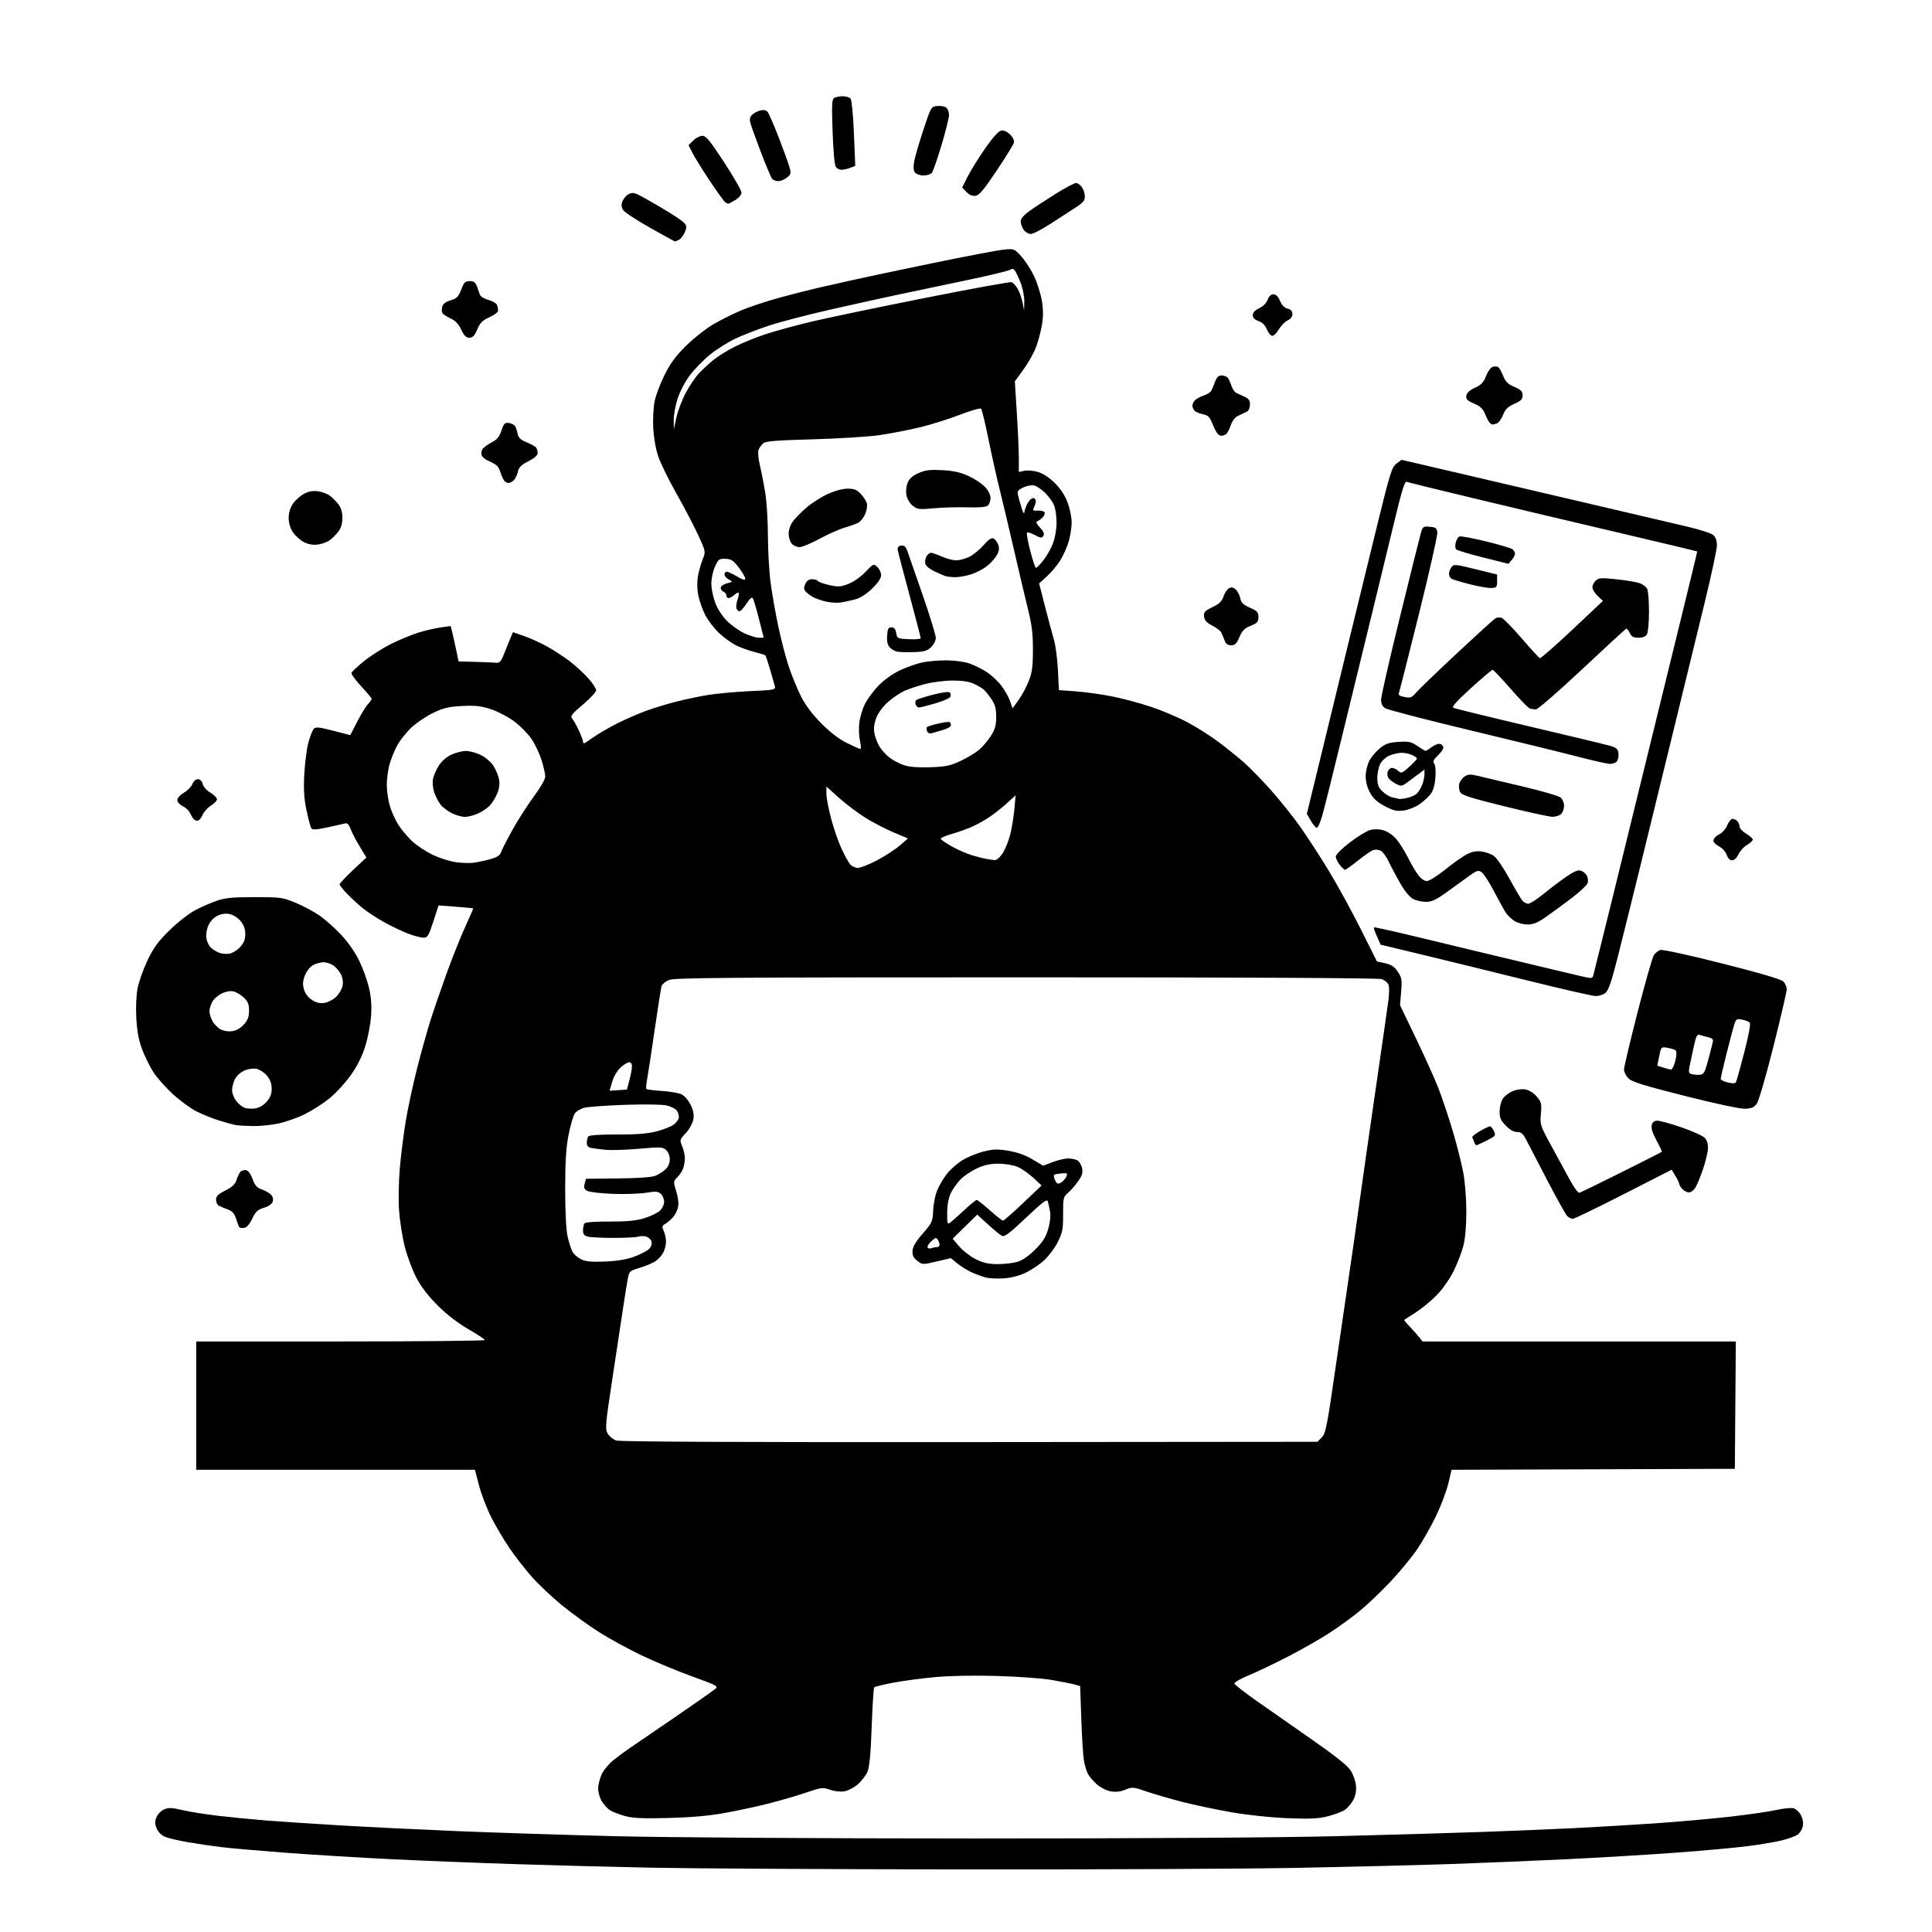 <svg version="1.1" xmlns="http://www.w3.org/2000/svg" xmlns:xlink="http://www.w3.org/1999/xlink" width="1024" height="1024" viewBox="0 0 1024 1024"><path stroke="none" fill="black" fill-rule="evenodd" d="M509.0,990.831C439.425,990.748 365.85,990.339 345.5,989.922C325.15,989.504 292.75,988.658 273.5,988.042C254.25,987.426 224.775,986.256 208.0,985.442C191.225,984.628 165.8,983.078 151.5,981.999C137.2,980.919 121.675,979.56 117.0,978.98C112.325,978.399 104.481,977.239 99.569,976.4C94.657,975.562 89.222,974.284 87.491,973.561C85.587,972.765 83.834,971.012 83.051,969.123C82.027,966.65 82.009,965.393 82.964,963.086C83.628,961.483 85.474,959.632 87.065,958.973C89.402,958.005 91.26,958.085 96.729,959.389C100.453,960.277 109.125,961.656 116.0,962.455C122.875,963.254 134.35,964.368 141.5,964.931C148.65,965.494 165.975,966.637 180.0,967.471C194.025,968.306 221.7,969.667 241.5,970.497C261.3,971.326 299.1,972.546 325.5,973.206C353.483,973.907 433.134,974.416 516.5,974.428C603.966,974.441 678.529,973.967 708.5,973.208C735.45,972.525 770.1,971.52 785.5,970.975C800.9,970.43 822.725,969.526 834.0,968.966C845.275,968.407 864.4,967.278 876.5,966.459C888.6,965.639 906.6,964.053 916.5,962.935C926.4,961.817 937.564,960.207 941.309,959.357C945.054,958.508 949.208,958.086 950.541,958.421C951.873,958.755 953.675,960.405 954.545,962.087C955.556,964.041 955.892,966.215 955.477,968.107C955.119,969.735 953.847,971.71 952.649,972.494C951.452,973.278 947.779,974.596 944.486,975.422C941.194,976.248 933.1,977.624 926.5,978.479C919.9,979.334 902.575,980.906 888.0,981.973C873.425,983.039 847.55,984.591 830.5,985.421C813.45,986.251 785.55,987.409 768.5,987.994C751.45,988.578 714.55,989.489 686.5,990.018C658.45,990.547 578.575,990.913 509.0,990.831zM354.0,963.583C340.244,963.918 335.326,963.678 331.013,962.464C327.996,961.615 324.487,960.238 323.216,959.406C321.944,958.573 320.028,956.453 318.956,954.696C317.884,952.938 317.016,949.925 317.026,948.0C317.036,946.075 317.862,942.7 318.862,940.5C319.862,938.3 322.665,934.899 325.09,932.942C327.516,930.985 331.525,928.028 334.0,926.37C336.475,924.712 347.224,917.369 357.886,910.051C368.548,902.734 378.094,896.044 379.099,895.183C380.799,893.727 379.943,893.264 366.713,888.486C358.896,885.663 346.875,880.655 340.0,877.359C333.125,874.062 323.124,868.604 317.775,865.231C312.426,861.857 303.61,855.499 298.185,851.101C292.76,846.704 285.312,839.669 281.635,835.469C277.957,831.269 272.628,824.394 269.792,820.192C266.956,815.989 262.735,808.825 260.411,804.27C258.087,799.715 255.175,792.166 253.941,787.494L251.697,779.0L177.849,779.0L104.0,779.0L104.0,745.0L104.0,711.0L180.5,711.0C222.575,711.0 256.981,710.663 256.957,710.25C256.933,709.837 253.013,707.25 248.245,704.5C242.753,701.332 236.814,696.75 232.038,691.997C227.01,686.992 223.231,682.077 220.69,677.236C218.594,673.244 215.825,665.82 214.536,660.739C213.248,655.657 211.886,647.0 211.51,641.5C211.134,636.0 211.317,625.875 211.918,619.0C212.518,612.125 213.945,600.875 215.089,594.0C216.232,587.125 218.951,574.525 221.13,566.0C223.309,557.475 226.443,546.225 228.094,541.0C229.745,535.775 233.615,524.525 236.694,516.0C239.772,507.475 244.253,496.265 246.652,491.09C249.051,485.914 250.898,481.584 250.757,481.467C250.615,481.349 246.439,480.946 241.475,480.569L232.45,479.885L229.663,488.443C227.19,496.035 226.605,497.0 224.475,497.0C223.155,497 219.594,496.072 216.562,494.937C213.53,493.803 207.814,491.096 203.86,488.923C199.906,486.75 194.663,483.326 192.208,481.314C189.753,479.302 186.002,475.843 183.872,473.627C181.742,471.41 180.0,469.198 180,468.711C180,468.223 183.191,464.826 187.091,461.162L194.182,454.5L190.58,448.541C188.599,445.263 186.442,441.099 185.787,439.287C184.996,437.099 184.076,436.134 183.048,436.411C182.197,436.641 177.954,437.586 173.619,438.512C167.382,439.844 165.577,439.933 164.964,438.942C164.538,438.253 163.407,433.96 162.451,429.401C161.13,423.11 160.849,418.512 161.283,410.307C161.597,404.363 162.583,396.8 163.473,393.5C164.364,390.2 165.66,386.928 166.354,386.229C167.373,385.201 169.341,385.406 176.636,387.3L185.658,389.644L189.331,382.508C191.352,378.583 193.904,374.407 195.002,373.228C196.101,372.049 197.0,370.787 197.0,370.425C197,370.063 194.504,367.071 191.453,363.776C188.402,360.48 186.073,357.27 186.278,356.642C186.484,356.014 189.504,353.192 192.991,350.371C196.478,347.55 202.968,343.435 207.415,341.227C211.862,339.02 218.425,336.319 222.0,335.226C225.575,334.133 230.835,332.922 233.688,332.534L238.877,331.829L239.816,335.665C240.332,337.774 241.27,341.991 241.901,345.035L243.047,350.571L251.774,350.796C256.573,350.921 261.557,351.13 262.85,351.261C264.794,351.459 265.515,350.705 267.031,346.881C268.039,344.341 269.54,340.643 270.367,338.663L271.871,335.063L277.62,337.041C280.782,338.129 286.292,340.626 289.864,342.589C293.437,344.553 298.932,348.139 302.076,350.558C305.22,352.978 309.639,357.055 311.896,359.619C314.153,362.184 315.991,365.006 315.981,365.891C315.97,366.776 312.818,370.163 308.977,373.417C302.889,378.574 302.164,379.537 303.331,380.917C304.068,381.788 305.645,384.633 306.835,387.239C308.026,389.846 309,392.433 309.0,392.989C309.0,393.545 309.224,394.0 309.498,394.0C309.771,394.0 312.134,392.476 314.748,390.614C317.361,388.751 323.1,385.433 327.5,383.24C331.9,381.047 338.763,378.08 342.752,376.647C346.741,375.214 353.716,373.087 358.252,371.92C362.788,370.753 370.325,369.163 375.0,368.388C379.675,367.612 389.726,366.686 397.336,366.329C410.725,365.702 411.155,365.613 410.649,363.591C410.362,362.441 409.209,358.398 408.087,354.607C406.965,350.816 405.88,347.546 405.675,347.342C405.47,347.137 402.746,346.303 399.621,345.489C396.496,344.676 392.089,343.066 389.827,341.912C387.566,340.758 383.61,337.845 381.037,335.438C378.464,333.031 375.159,328.685 373.694,325.781C372.229,322.876 370.585,318.137 370.041,315.25C369.42,311.953 369.393,308.2 369.969,305.161C370.474,302.5 371.604,298.531 372.48,296.341C374.068,292.374 374.059,292.327 370.021,283.546C367.792,278.699 362.629,268.83 358.548,261.616C354.467,254.402 350.131,245.575 348.912,242.0C347.598,238.148 346.508,232.017 346.235,226.951C345.98,222.222 346.307,215.836 346.967,212.657C347.623,209.497 349.995,203.219 352.238,198.706C355.261,192.625 358.175,188.66 363.493,183.393C367.441,179.484 373.839,174.403 377.711,172.102C381.584,169.802 388.382,166.388 392.818,164.518C397.254,162.647 406.647,159.55 413.692,157.635C420.736,155.721 429.65,153.451 433.5,152.592C437.35,151.732 445.45,149.904 451.5,148.53C457.55,147.156 476.9,143.062 494.5,139.431C512.1,135.801 528.987,132.59 532.026,132.297C537.507,131.767 537.585,131.798 541.388,136.008C543.498,138.343 546.549,143.086 548.17,146.549C549.79,150.011 551.606,155.804 552.206,159.422C552.978,164.082 552.989,167.822 552.245,172.25C551.666,175.688 550.253,180.994 549.103,184.041C547.953,187.089 544.959,192.404 542.45,195.853L537.888,202.122L538.944,219.023C539.525,228.318 540.0,239.126 540.0,243.041L540.0,250.159L542.924,249.517C544.533,249.163 547.795,249.453 550.174,250.159C552.875,250.962 556.231,253.168 559.107,256.031C562.084,258.996 564.472,262.645 565.857,266.347C567.036,269.497 568.0,274.226 568.0,276.856C568.0,279.486 567.285,284.081 566.412,287.068C565.538,290.056 563.482,294.614 561.841,297.197C560.201,299.781 557.034,303.544 554.803,305.559L550.746,309.224L553.862,321.362C555.576,328.038 557.703,335.975 558.589,339.0C559.475,342.025 560.435,349.284 560.723,355.131L561.247,365.761L570.374,366.445C575.393,366.82 584.0,368.024 589.5,369.12C595.0,370.216 604.207,372.682 609.959,374.599C615.712,376.516 624.345,380.155 629.144,382.685C633.942,385.215 641.378,389.913 645.668,393.125C649.957,396.338 656.082,401.268 659.278,404.081C662.473,406.894 668.943,413.525 673.654,418.817C678.366,424.108 685.317,432.806 689.102,438.144C692.887,443.482 699.756,454.071 704.367,461.675C708.977,469.279 716.585,483.167 721.274,492.537L729.798,509.574L734.126,510.537C737.393,511.264 739.038,512.359 740.83,515.0C742.96,518.139 743.145,519.237 742.624,525.642L742.044,532.784L750.395,550.142C754.988,559.689 760.336,571.552 762.278,576.503C764.221,581.455 767.631,591.58 769.855,599.003C772.08,606.427 774.647,616.55 775.56,621.5C776.534,626.783 777.205,635.456 777.186,642.5C777.165,650.192 776.581,656.654 775.561,660.5C774.686,663.8 772.413,669.691 770.509,673.591C768.565,677.573 764.737,683.086 761.774,686.167C758.873,689.184 753.8,693.402 750.5,695.54C747.2,697.678 744.372,699.496 744.217,699.58C744.061,699.664 745.411,701.276 747.217,703.162C749.022,705.048 751.283,707.583 752.24,708.796L753.98,711.0L837.004,711.0L920.027,711.0L919.763,744.75L919.5,778.5L844.431,778.756L769.363,779.013L767.652,786.256C766.712,790.24 763.779,798.0 761.135,803.5C758.491,809.0 753.953,816.991 751.05,821.257C748.148,825.523 741.7,833.317 736.723,838.576C731.746,843.836 724.484,850.744 720.587,853.929C716.689,857.114 709.548,862.295 704.718,865.443C699.888,868.592 689.988,874.237 682.718,877.989C675.448,881.742 665.992,886.254 661.704,888.018C657.389,889.793 654.074,891.733 654.28,892.362C654.485,892.988 659.793,897.126 666.076,901.558C672.359,905.991 685.552,915.21 695.393,922.045C707.209,930.253 714.127,935.745 715.763,938.219C717.126,940.278 718.437,943.884 718.675,946.232C718.968,949.115 718.524,951.613 717.305,953.929C716.312,955.815 714.375,958.167 713.0,959.157C711.625,960.146 707.575,961.701 704.0,962.612C698.745,963.951 694.626,964.155 682.5,963.68C673.652,963.333 661.504,962.055 652.881,960.562C644.841,959.171 632.972,956.669 626.506,955.002C620.041,953.335 611.497,950.848 607.521,949.475C600.643,947.101 600.109,947.057 596.519,948.556C593.97,949.622 591.464,949.916 588.792,949.465C586.538,949.084 583.346,947.487 581.368,945.75C579.459,944.074 577.299,941.532 576.567,940.102C575.835,938.671 574.896,935.475 574.48,933.0C574.064,930.525 573.448,920.656 573.112,911.07L572.5,893.639L569.5,892.811C567.85,892.355 562.45,891.282 557.5,890.426C552.55,889.57 539.474,888.611 528.443,888.296C515.991,887.941 503.479,888.178 495.443,888.922C488.324,889.582 478.335,890.922 473.243,891.9C468.152,892.879 463.706,893.96 463.364,894.303C463.021,894.646 462.413,904.055 462.013,915.213C461.497,929.574 460.849,936.527 459.791,939.016C458.97,940.949 456.709,943.927 454.766,945.632C452.823,947.338 449.649,949.031 447.711,949.394C445.558,949.798 442.567,949.496 440.016,948.618C436.062,947.255 435.388,947.335 427.172,950.141C422.402,951.77 413.325,954.406 407.0,956C400.675,957.593 390.1,959.856 383.5,961.027C375.473,962.452 365.706,963.298 354.0,963.583zM513.984,764.337L698.281,764.174L700.581,761.837C702.653,759.732 703.39,755.971 707.998,724.0C710.812,704.475 714.002,682.65 715.088,675.5C716.173,668.35 718.393,652.825 720.022,641.0C721.65,629.175 725.669,601.05 728.953,578.5C732.237,555.95 735.337,534.35 735.842,530.5C736.41,526.166 736.401,522.815 735.819,521.702C735.302,520.713 733.751,519.476 732.374,518.952C730.821,518.362 659.228,518.0 543.903,518.0C386.217,518.0 357.423,518.214 354.564,519.409C352.71,520.184 350.942,521.646 350.635,522.659C350.328,523.671 348.673,534.175 346.957,546.0C345.241,557.825 343.462,569.518 343.004,571.984C342.546,574.45 342.348,576.754 342.564,577.104C342.781,577.454 346.455,577.961 350.729,578.23C355.003,578.499 359.731,579.302 361.235,580.014C362.785,580.747 364.869,583.163 366.043,585.588C367.573,588.75 367.937,590.817 367.435,593.493C367.054,595.525 365.306,598.654 363.454,600.618C360.242,604.023 360.191,604.212 361.576,607.527C362.359,609.402 363.0,612.271 363.0,613.903C363.0,615.535 362.568,618.006 362.04,619.395C361.512,620.784 360.115,622.885 358.936,624.064C356.846,626.154 356.833,626.338 358.417,631.375C359.397,634.49 359.786,637.818 359.399,639.756C359.045,641.525 357.773,644.032 356.573,645.327C355.372,646.623 353.535,648.161 352.491,648.745C350.843,649.667 350.751,650.158 351.796,652.451C352.458,653.905 353.0,656.445 353.0,658.097C353.0,659.748 352.348,662.36 351.551,663.901C350.754,665.442 348.854,667.521 347.329,668.52C345.804,669.519 342.078,671.073 339.049,671.972C333.831,673.521 333.502,673.814 332.777,677.553C332.356,679.724 331.166,687.125 330.133,694.0C329.101,700.875 326.525,717.892 324.41,731.816C320.891,754.978 320.691,757.36 322.066,759.816C322.892,761.292 324.944,762.95 326.627,763.5C328.63,764.154 393.378,764.444 513.984,764.337zM531.639,677.581C528.263,677.764 524.15,677.55 522.5,677.106C520.85,676.662 517.7,675.536 515.5,674.604C513.3,673.672 509.796,671.546 507.713,669.878L503.927,666.847L496.451,668.609C489.062,670.351 488.943,670.347 486.237,668.296C484.175,666.732 483.538,665.438 483.654,663.048C483.764,660.783 485.312,658.147 489.064,653.833C494.092,648.052 494.332,647.514 494.61,641.402C494.776,637.753 495.77,633.047 496.929,630.427C498.045,627.905 500.319,624.123 501.982,622.023C503.645,619.923 507.157,616.824 509.786,615.137C512.415,613.45 517.459,611.329 520.994,610.423C526.417,609.034 528.52,608.957 534.461,609.931C539.143,610.699 543.407,612.218 547.195,614.467L552.891,617.849L557.956,615.925C560.742,614.866 564.396,614.0 566.076,614.0C567.757,614.0 569.965,614.446 570.984,614.992C572.004,615.537 573.141,617.365 573.512,619.054C574.04,621.457 573.605,622.962 571.51,625.986C570.038,628.11 567.619,630.895 566.134,632.174C563.569,634.385 563.437,634.946 563.468,643.5C563.496,651.348 563.145,653.222 560.73,658.142C559.206,661.244 555.91,665.672 553.405,667.981C550.9,670.29 546.359,673.32 543.314,674.714C539.846,676.302 535.486,677.372 531.639,677.581zM528.83,670.0C532.371,670.0 537.095,669.452 539.329,668.783C541.887,668.017 545.341,665.615 548.664,662.292C552.711,658.245 554.318,655.716 555.565,651.424C556.576,647.947 556.945,644.445 556.542,642.166C556.185,640.15 555.66,637.705 555.374,636.734C554.963,635.335 552.551,637.147 543.782,645.441C534.76,653.974 532.384,655.741 530.956,654.976C529.992,654.46 526.673,651.726 523.581,648.9L517.96,643.762L511.44,650.155L504.921,656.548L508.463,660.686C510.411,662.961 514.342,665.988 517.199,667.412C521.169,669.39 523.909,670.0 528.83,670.0zM321.0,668.627C327.476,668.329 332.367,667.486 336.365,665.98C339.59,664.765 343.045,662.955 344.041,661.959C345.147,660.853 345.639,659.337 345.306,658.063C345.006,656.916 343.691,655.71 342.383,655.381C341.075,655.053 339.232,655.081 338.288,655.443C337.343,655.806 331.573,656.108 325.466,656.115C319.358,656.123 313.155,655.826 311.681,655.456C309.613,654.937 309.004,654.179 309.015,652.142C309.024,650.689 309.361,649.026 309.765,648.446C310.217,647.798 315.314,647.412 323.0,647.443C332.386,647.481 336.994,647.037 341.5,645.661C344.8,644.653 348.512,642.888 349.75,641.74C351,640.579 352.0,638.465 352.0,636.981C352.0,635.512 351.212,633.609 350.25,632.752C348.793,631.456 347.494,631.36 342.5,632.181C339.2,632.724 331.325,632.99 325.0,632.773C318.675,632.556 312.525,631.847 311.334,631.199C309.615,630.263 309.312,629.478 309.868,627.4L310.569,624.781L327.534,624.594C338.612,624.472 345.541,623.966 347.5,623.137C349.15,622.438 351.512,620.918 352.75,619.759C354.167,618.432 355.0,616.478 355.0,614.481C355.0,612.602 354.202,610.587 353.04,609.536C351.241,607.908 350.069,607.853 338.759,608.86C331.982,609.464 323.977,609.713 320.969,609.415C317.961,609.116 314.488,608.667 313.25,608.417C311.718,608.107 311.005,607.25 311.015,605.731C311.024,604.504 311.361,603 311.765,602.389C312.25,601.656 317.437,601.289 327.0,601.312C337.504,601.337 343.291,600.879 348.0,599.651C351.575,598.718 355.625,597.133 357.0,596.127C358.375,595.122 359.629,593.441 359.788,592.392C359.946,591.344 359.484,589.677 358.761,588.688C358.038,587.699 355.658,586.459 353.473,585.931C351.184,585.379 341.87,585.229 331.5,585.577C321.6,585.909 311.811,586.608 309.747,587.13C307.683,587.652 305.351,589.073 304.564,590.289C303.777,591.505 302.332,596.55 301.354,601.5C300.02,608.25 299.573,615.374 299.567,630.0C299.562,642.405 300.037,651.683 300.871,655.5C301.593,658.8 302.851,662.549 303.667,663.83C304.483,665.112 306.579,666.813 308.325,667.612C310.65,668.675 314.045,668.947 321.0,668.627zM493.683,661.568C494.497,661.256 495.802,661.0 496.582,661.0C497.362,661.0 497.993,660.438 497.985,659.75C497.976,659.062 497.55,657.837 497.037,657.026C496.251,655.782 495.712,655.922 493.583,657.922C492.196,659.225 491.318,660.706 491.632,661.214C491.946,661.721 492.869,661.881 493.683,661.568zM129.344,650.807C128.159,650.976 126.98,650.751 126.726,650.307C126.471,649.863 125.734,647.859 125.088,645.853C124.222,643.166 123.07,641.895 120.707,641.021C118.943,640.368 116.825,639.485 116.0,639.058C115.175,638.631 114.5,637.206 114.5,635.891C114.5,634.031 115.595,632.945 119.434,631.0C123,629.193 124.632,627.668 125.318,625.5C125.841,623.85 126.731,621.916 127.297,621.202C127.862,620.488 129.207,620.038 130.285,620.202C131.569,620.397 132.805,622.02 133.872,624.912C135.139,628.346 136.213,629.566 138.718,630.412C140.488,631.01 142.671,632.237 143.571,633.138C144.613,634.183 144.965,635.534 144.542,636.866C144.123,638.188 142.409,639.396 139.876,640.155C136.574,641.144 135.49,642.156 133.687,645.927C132.235,648.964 130.776,650.603 129.344,650.807zM503.75,647.907C504.712,647.171 508.054,644.191 511.176,641.284C514.297,638.378 517.222,636.002 517.676,636.004C518.129,636.007 521.272,638.482 524.66,641.504C528.049,644.527 531.199,646.98 531.66,646.955C532.122,646.931 536.903,642.727 542.284,637.614L552.067,628.317L547.601,624.2C545.145,621.936 541.417,619.348 539.317,618.45C537.215,617.55 532.743,616.801 529.363,616.783C524.9,616.759 521.762,617.424 517.863,619.218C514.913,620.576 510.983,623.22 509.128,625.093C507.273,626.967 504.921,630.3 503.9,632.5C502.716,635.051 502.036,638.809 502.022,642.872C502.002,648.786 502.126,649.149 503.75,647.907zM833.597,646.0C832.797,646.0 831.473,645.33 830.655,644.512C829.837,643.694 825.123,635.256 820.181,625.762C815.239,616.268 810.206,606.587 808.997,604.25C807.233,600.841 806.263,600.0 804.095,600.0C802.331,600.0 800.241,598.812 798.077,596.58C795.369,593.786 794.773,592.397 794.819,588.998C794.851,586.709 795.615,583.711 796.516,582.335C797.418,580.959 799.768,579.159 801.739,578.336C803.916,577.426 806.61,577.079 808.601,577.453C810.547,577.818 812.969,579.363 814.559,581.252C816.985,584.136 817.188,584.993 816.704,590.328C816.186,596.037 816.35,596.55 821.977,606.86C825.17,612.712 829.612,620.875 831.848,625.0C834.083,629.125 836.432,632.371 837.068,632.213C837.704,632.055 847.736,627.169 859.362,621.356C870.988,615.544 880.635,610.663 880.801,610.51C880.966,610.357 879.697,607.636 877.98,604.464C875.885,600.59 875.053,597.924 875.449,596.348C875.87,594.668 876.749,594.0 878.535,594.0C879.908,594.0 885.72,595.62 891.451,597.599C897.181,599.578 902.668,602.081 903.645,603.16C904.761,604.394 905.359,606.49 905.255,608.811C905.165,610.84 903.945,615.842 902.545,619.926C901.145,624.01 899.314,628.398 898.477,629.676C897.639,630.954 896.134,632.0 895.132,632.0C894.13,632.0 892.565,631.177 891.655,630.171C890.745,629.165 889.998,627.928 889.996,627.421C889.994,626.915 889.097,625.03 888.001,623.234L886.01,619.968L860.531,632.984C846.517,640.143 834.397,646.0 833.597,646.0zM562.119,626.936C563.128,626.396 564.43,625.064 565.012,623.977C565.594,622.89 565.717,621.95 565.285,621.889C564.853,621.828 563.375,621.874 562.0,621.99C560.625,622.106 559.179,622.397 558.788,622.636C558.396,622.876 558.572,624.162 559.18,625.495C560.069,627.447 560.641,627.727 562.119,626.936zM782.502,607.0C782.191,607.0 781.657,606.212 781.314,605.25C780.972,604.288 780.525,603.188 780.322,602.806C780.118,602.425 781.915,600.962 784.314,599.556C786.713,598.15 789.126,597.0 789.677,597.0C790.228,597.0 791.191,598.123 791.816,599.495C792.892,601.857 792.689,602.124 788.01,604.495C785.291,605.873 782.812,607.0 782.502,607.0zM134.0,596.846C130.425,596.781 126.375,596.541 125.0,596.313C123.625,596.086 119.619,594.994 116.098,593.887C112.577,592.781 107.177,590.601 104.098,589.043C101.019,587.486 95.387,583.355 91.583,579.864C87.779,576.373 83.137,571.126 81.268,568.205C79.399,565.283 76.73,559.88 75.337,556.197C73.534,551.427 72.648,546.712 72.26,539.811C71.933,533.983 72.199,527.606 72.928,523.811C73.595,520.34 75.965,513.675 78.196,509.0C81.446,502.189 83.775,499.01 89.917,493.0C94.155,488.854 100.247,484.101 103.541,482.372C106.819,480.652 111.975,478.402 115.0,477.372C119.38,475.881 123.451,475.5 135.0,475.502C148.723,475.504 149.875,475.659 156.5,478.404C160.35,480 165.989,482.987 169.031,485.041C172.073,487.096 177.342,491.749 180.74,495.381C184.537,499.44 188.268,504.793 190.422,509.27C192.349,513.277 194.665,519.693 195.569,523.528C196.719,528.408 197.049,532.9 196.671,538.5C196.373,542.9 194.968,550.173 193.549,554.662C191.785,560.242 189.313,565.133 185.734,570.124C182.855,574.139 177.8,579.604 174.5,582.268C171.2,584.933 165.35,588.668 161.5,590.569C157.65,592.471 151.35,594.687 147.5,595.496C143.65,596.304 137.575,596.912 134.0,596.846zM135.0,587.518C137.258,587.229 139.476,585.987 141.25,584.019C143.26,581.789 144.0,579.917 144.0,577.061C144.0,574.341 143.232,572.241 141.473,570.15C140.083,568.498 137.655,566.863 136.077,566.517C134.396,566.148 131.742,566.499 129.67,567.365C127.652,568.208 125.46,570.143 124.566,571.872C123.705,573.538 123.0,576.212 123.0,577.815C123.0,579.419 123.962,581.953 125.138,583.448C126.314,584.943 128.227,586.572 129.388,587.066C130.55,587.561 133.075,587.765 135.0,587.518zM924.899,587.657C922.288,587.75 909.326,584.991 893.0,580.866C871.197,575.358 865.008,573.431 863.125,571.562C861.819,570.265 860.754,568.146 860.758,566.852C860.763,565.559 864.001,551.9 867.956,536.5C871.91,521.1 875.776,507.522 876.546,506.326C877.316,505.13 878.853,503.864 879.96,503.513C881.127,503.142 894.88,506.136 912.686,510.637C932.785,515.717 944.022,519.022 945.2,520.2C946.19,521.19 947.0,523.042 947.0,524.316C947.0,525.591 943.842,539.203 939.983,554.566C936.084,570.087 932.151,583.611 931.132,585.0C929.702,586.95 928.331,587.534 924.899,587.657zM327.676,577.803L332.289,577.5L333.6,572.5C334.322,569.75 334.932,566.487 334.956,565.25C334.982,563.907 334.401,563.0 333.516,563.0C332.699,563.0 330.658,564.237 328.98,565.75C327.197,567.357 325.334,570.496 324.496,573.303L323.063,578.107L327.676,577.803zM920.098,573.566C920.426,572.98 922.413,565.846 924.512,557.714C926.909,548.427 927.977,542.577 927.383,541.983C926.863,541.463 925.039,540.758 923.33,540.416C920.478,539.846 920.135,540.07 919.154,543.147C918.566,544.991 916.715,551.986 915.042,558.692C913.369,565.397 912.0,571.315 912.0,571.842C912.0,572.37 913.688,573.213 915.75,573.717C918.275,574.333 919.695,574.284 920.098,573.566zM900.91,569.655C903.058,569.517 903.57,568.573 905.614,561.0C906.875,556.325 907.928,551.994 907.953,551.375C907.979,550.756 906.763,550 905.25,549.695C903.737,549.39 901.764,548.855 900.864,548.507C899.517,547.986 898.945,549.164 897.621,555.187C896.736,559.209 895.737,563.92 895.4,565.656C894.908,568.192 895.152,568.91 896.644,569.311C897.665,569.585 899.585,569.74 900.91,569.655zM885.631,566.898C886.253,566.954 887.289,564.908 887.933,562.352C888.615,559.644 888.733,557.333 888.215,556.815C887.727,556.327 885.776,555.676 883.881,555.368C880.435,554.809 880.434,554.81 879.409,559.815L878.383,564.821L881.442,565.808C883.124,566.351 885.009,566.842 885.631,566.898zM123.0,546.544C125.233,546.241 127.496,544.965 129.25,543.019C131.35,540.689 132.0,538.953 132.0,535.671C132.0,532.284 131.418,530.82 129.25,528.758C127.737,527.32 125.301,525.846 123.835,525.484C122.154,525.069 119.829,525.462 117.541,526.548C115.545,527.495 113.257,529.537 112.456,531.085C111.655,532.634 111.0,534.845 111.0,536.0C111.0,537.155 111.681,539.416 112.513,541.024C113.344,542.633 115.257,544.64 116.763,545.484C118.416,546.411 120.886,546.831 123.0,546.544zM171.906,531.573C173.779,531.299 176.586,529.854 178.144,528.362C179.701,526.87 181.246,524.208 181.576,522.446C181.953,520.438 181.603,518.133 180.64,516.27C179.794,514.635 177.97,512.555 176.586,511.648C175.203,510.742 172.907,510.0 171.486,510.0C170.064,510.0 167.629,510.658 166.074,511.462C164.4,512.328 162.607,514.525 161.675,516.854C160.479,519.843 160.335,521.631 161.075,524.31C161.687,526.525 163.247,528.621 165.274,529.952C167.563,531.455 169.49,531.925 171.906,531.573zM845.639,527.921C843.913,527.877 827.425,524.1 809.0,519.527C790.575,514.955 765.656,508.846 753.625,505.952L731.75,500.69L729.792,496.262C728.714,493.826 727.983,491.685 728.166,491.503C728.35,491.321 737.5,493.329 748.5,495.966C759.5,498.602 776.375,502.666 786.0,504.995C795.625,507.325 810.025,510.772 818.0,512.655C825.975,514.538 835.071,516.692 838.213,517.442C843.386,518.676 843.973,518.649 844.417,517.153C844.686,516.244 849.396,497.275 854.884,475.0C860.372,452.725 868.318,420.325 872.541,403.0C876.765,385.675 884.599,353.725 889.95,332.0C895.302,310.275 899.618,292.403 899.542,292.286C899.466,292.168 880.076,287.532 856.452,281.983C832.828,276.435 798.509,268.294 780.187,263.892C761.865,259.49 746.27,255.657 745.533,255.374C744.525,254.987 742.894,260.276 738.964,276.68C736.089,288.681 730.92,309.975 727.478,324.0C724.037,338.025 717.068,366.6 711.993,387.5C706.917,408.4 701.89,428.566 700.821,432.313C699.752,436.06 698.398,438.966 697.811,438.77C697.224,438.575 695.822,436.825 694.695,434.882L692.647,431.35L699.706,402.425C703.589,386.516 710.476,358.2 715.011,339.5C719.545,320.8 726.461,292.492 730.378,276.593C736.818,250.453 737.756,247.495 740.175,245.703L742.85,243.721L773.175,250.776C789.854,254.656 821.05,261.952 842.5,266.99C863.95,272.028 887.061,277.44 893.858,279.018C900.655,280.595 907.068,282.657 908.108,283.598C909.324,284.698 910.0,286.652 910.0,289.064C910.0,291.129 907.049,304.897 903.443,319.659C899.837,334.422 892.835,363.15 887.882,383.5C882.93,403.85 875.065,436.025 870.404,455.0C865.743,473.975 859.937,497.375 857.501,507.0C854.153,520.232 852.549,524.927 850.926,526.25C849.745,527.212 847.366,527.964 845.639,527.921zM121.5,505.477C123.15,505.217 125.737,503.647 127.25,501.987C129.266,499.774 130.0,497.925 130.0,495.061C130.0,492.327 129.231,490.239 127.44,488.111C125.942,486.331 123.503,484.81 121.561,484.446C119.369,484.034 117.157,484.385 115.043,485.478C113.13,486.467 111.238,488.579 110.34,490.728C109.444,492.874 109.08,495.614 109.439,497.524C109.769,499.285 110.827,501.439 111.79,502.31C112.753,503.182 114.657,504.357 116.021,504.922C117.384,505.487 119.85,505.737 121.5,505.477zM809.584,489.993C807.299,489.99 804.265,489.172 802.695,488.137C801.152,487.12 799.162,485.248 798.272,483.978C797.382,482.708 794.545,477.602 791.967,472.633C789.388,467.663 786.382,463.001 785.285,462.273C783.526,461.105 782.757,461.335 778.754,464.225C776.259,466.026 770.948,469.863 766.952,472.75C761.153,476.94 758.9,478.0 755.794,478.0C753.652,478.0 750.592,477.323 748.992,476.496C747.231,475.585 744.552,472.331 742.2,468.246C740.064,464.536 737.302,459.355 736.061,456.733C734.82,454.111 732.932,451.499 731.865,450.928C730.798,450.357 729.028,450.174 727.933,450.521C726.838,450.869 723.181,453.369 719.807,456.077C716.433,458.785 713.329,461.0 712.909,461.0C712.489,461.0 711.212,459.814 710.073,458.365C708.933,456.916 708.0,454.939 708.0,453.971C708.0,452.962 711.138,449.809 715.356,446.577C719.402,443.478 724.215,440.512 726.051,439.985C728.212,439.366 730.7,439.381 733.104,440.028C735.249,440.606 738.126,442.518 739.916,444.557C741.62,446.498 744.411,450.88 746.118,454.293C747.824,457.707 750.319,461.962 751.661,463.75C753.141,465.721 754.967,466.99 756.301,466.973C757.51,466.959 761.875,464.219 766.0,460.885C770.125,457.552 775.265,453.915 777.423,452.804C780.235,451.355 782.476,450.935 785.336,451.318C787.531,451.613 790.491,452.709 791.913,453.754C793.336,454.799 796.986,460.176 800.025,465.703C803.063,471.23 806.156,476.483 806.897,477.376C807.638,478.269 809.033,479.0 809.995,479.0C810.958,479.0 814.635,476.637 818.167,473.75C821.698,470.863 827.111,466.768 830.196,464.651C834.227,461.885 836.394,460.99 837.903,461.469C839.057,461.836 840.477,463.022 841.056,464.105C841.636,465.189 841.829,466.962 841.485,468.046C841.141,469.13 837.394,472.655 833.158,475.88C828.922,479.105 822.803,483.601 819.562,485.872C814.982,489.08 812.758,489.999 809.584,489.993zM454.752,460.0C456.096,460.0 460.638,458.189 464.847,455.976C469.056,453.763 474.468,450.249 476.873,448.166L481.245,444.38L473.596,441.17C469.39,439.404 462.703,435.94 458.738,433.472C454.773,431.005 448.485,426.26 444.764,422.929L438.0,416.873L438.003,420.687C438.004,422.784 439.145,428.775 440.538,434.0C441.932,439.225 444.431,446.418 446.093,449.984C447.755,453.551 449.833,457.263 450.712,458.234C451.591,459.205 453.409,460.0 454.752,460.0zM251.0,457.284C252.925,457.038 256.833,456.194 259.686,455.409C263.503,454.358 265.051,453.39 265.554,451.741C265.929,450.508 268.672,445.132 271.65,439.794C274.627,434.456 279.749,426.466 283.032,422.038C286.438,417.445 289.0,412.956 289.0,411.583C289.0,410.261 288.128,406.375 287.062,402.95C285.995,399.524 283.633,394.505 281.812,391.795C279.99,389.085 275.92,384.912 272.767,382.521C269.596,380.117 264.073,377.189 260.41,375.97C255.031,374.18 252.157,373.843 245.126,374.18C238.105,374.515 235.238,375.171 229.983,377.644C226.417,379.322 221.233,382.744 218.462,385.249C215.692,387.754 212.152,392.143 210.596,395.002C209.039,397.861 207.149,402.518 206.395,405.35C205.641,408.183 205.018,413.006 205.012,416.068C205.005,419.131 205.715,424.081 206.588,427.068C207.462,430.056 209.512,434.603 211.143,437.173C212.775,439.744 216.142,443.72 218.626,446.009C221.109,448.298 226.081,451.547 229.675,453.229C233.268,454.91 238.749,456.611 241.854,457.009C244.959,457.406 249.075,457.53 251.0,457.284zM527.236,455.864C528.232,455.942 530.015,454.401 531.419,452.25C532.765,450.188 534.56,445.781 535.407,442.457C536.254,439.133 537.255,433.058 537.63,428.957L538.312,421.5L533.906,425.534C531.483,427.753 527.384,431.023 524.798,432.799C522.212,434.576 517.937,436.988 515.298,438.159C512.659,439.33 507.8,441.057 504.5,441.996C501.2,442.936 498.557,444.095 498.628,444.573C498.698,445.051 501.398,446.912 504.628,448.709C507.857,450.507 512.75,452.624 515.5,453.414C518.25,454.204 521.625,455.048 523.0,455.289C524.375,455.53 526.281,455.789 527.236,455.864zM918.051,456.0C916.898,456.0 915.808,454.889 915.172,453.064C914.596,451.41 912.779,449.42 911.012,448.506C909.032,447.482 907.995,446.263 908.2,445.2C908.378,444.273 909.762,442.922 911.274,442.197C912.786,441.473 914.67,439.332 915.461,437.44C916.251,435.548 917.506,434.0 918.249,434.0C918.992,434.0 920.14,434.54 920.8,435.2C921.46,435.86 922.0,437.166 922.0,438.101C922.0,439.037 923.575,440.732 925.5,441.867C927.425,443.003 929.0,444.419 929.0,445.013C929.0,445.607 927.652,446.86 926.004,447.797C924.356,448.733 922.31,450.962 921.457,452.75C920.53,454.692 919.159,456.0 918.051,456.0zM104.607,435.0C103.788,435.0 102.754,434.438 102.309,433.75C101.864,433.062 101.037,431.6 100.471,430.5C99.905,429.4 98.217,427.913 96.721,427.195C95.213,426.472 94.0,425.068 94.0,424.044C94.0,422.992 95.513,421.305 97.515,420.123C99.449,418.983 101.463,416.913 101.991,415.525C102.556,414.037 103.738,413.0 104.867,413.0C106.088,413.0 107.016,413.927 107.424,415.553C107.785,416.992 109.578,418.998 111.532,420.152C113.44,421.277 115.0,422.835 115.0,423.613C115.0,424.392 113.576,425.895 111.835,426.954C110.095,428.013 108.091,430.256 107.383,431.939C106.676,433.623 105.426,435.0 104.607,435.0zM246.5,432.977C244.85,432.989 241.666,432.091 239.425,430.981C237.183,429.872 234.442,427.734 233.333,426.232C232.223,424.729 230.759,421.811 230.079,419.747C229.386,417.641 229.137,414.567 229.513,412.747C229.881,410.961 231.296,407.777 232.658,405.671C234.151,403.36 236.79,401.09 239.316,399.943C241.617,398.899 245.045,398.034 246.934,398.022C248.823,398.01 252.34,398.955 254.75,400.121C257.237,401.325 260.156,403.812 261.499,405.871C262.8,407.867 264.157,411.115 264.514,413.088C264.941,415.453 264.607,418.006 263.533,420.575C262.637,422.719 260.914,425.551 259.702,426.868C258.491,428.186 255.7,430.095 253.5,431.11C251.3,432.125 248.15,432.966 246.5,432.977zM822.679,432.906C820.93,432.855 809.484,430.343 797.242,427.325C779.334,422.91 774.773,421.444 773.907,419.826C773.314,418.719 773.1,416.736 773.431,415.42C773.761,414.103 775.046,412.361 776.285,411.549C778.218,410.283 779.316,410.26 784.019,411.393C787.033,412.119 797.6,414.625 807.5,416.962C817.4,419.299 826.288,421.909 827.25,422.761C828.212,423.613 829.0,425.558 829.0,427.084C829.0,428.609 828.293,430.564 827.429,431.429C826.564,432.293 824.427,432.958 822.679,432.906zM744.0,429.585C740.271,430.075 738.558,429.681 734.0,427.29C729.994,425.187 727.866,423.257 726.167,420.186C724.69,417.517 723.833,414.313 723.833,411.456C723.833,408.971 724.689,405.295 725.737,403.275C726.784,401.257 729.313,398.253 731.358,396.598C734.4,394.136 736.201,393.52 741.287,393.205C746.689,392.87 747.995,393.158 751.294,395.41C753.381,396.834 755.312,398.0 755.585,398.0C755.858,398.0 757.38,397.039 758.968,395.865C760.556,394.691 762.563,394.002 763.428,394.334C764.293,394.666 765.0,395.542 765.0,396.282C765.0,397.021 763.658,398.911 762.018,400.482C759.739,402.667 759.296,403.652 760.139,404.667C760.792,405.454 761.063,408.447 760.806,412.011C760.521,415.949 759.67,418.972 758.341,420.763C757.225,422.269 754.554,424.736 752.406,426.247C750.241,427.769 746.494,429.257 744.0,429.585zM745.778,422.935C747.581,422.529 749.789,421.591 750.683,420.849C751.578,420.107 752.915,418.052 753.655,416.282C754.395,414.512 755.0,411.894 755.0,410.464L755.0,407.864L751.959,410.182C750.287,411.457 747.54,413.5 745.854,414.721C743.071,416.738 742.54,416.813 740.072,415.537C738.577,414.764 736.787,413.449 736.095,412.614C735.398,411.775 735.125,410.18 735.485,409.048C735.842,407.922 736.857,407.0 737.739,407.0C738.621,407.0 740.126,407.709 741.084,408.576C742.69,410.029 743.145,409.864 746.913,406.46C749.161,404.429 751.0,402.442 751.0,402.044C751.0,401.646 749.854,400.799 748.453,400.161C747.052,399.522 744.563,399.0 742.921,399.0C741.279,399.0 738.405,399.64 736.534,400.421C734.643,401.211 732.437,403.187 731.566,404.872C730.705,406.538 730.0,409.887 730.0,412.314C730.0,415.758 730.584,417.311 732.657,419.384C734.118,420.845 736.48,422.296 737.907,422.608C739.333,422.92 740.95,423.287 741.5,423.423C742.05,423.56 743.975,423.34 745.778,422.935zM493.112,406.655C501.282,406.368 503.682,405.868 509.112,403.318C512.625,401.669 517.038,399.019 518.918,397.429C520.798,395.84 523.611,392.53 525.168,390.074C527.418,386.525 528.0,384.445 528.0,379.944C528.0,375.477 527.444,373.46 525.372,370.406C523.926,368.276 522.013,365.955 521.122,365.25C520.23,364.544 517.925,363.229 516.0,362.328C513.725,361.263 509.876,360.693 505.0,360.7C500.875,360.705 494.399,361.503 490.608,362.474C486.817,363.444 481.834,365.071 479.534,366.088C477.234,367.105 473.282,369.76 470.752,371.987C467.963,374.442 465.484,377.784 464.456,380.475C463.287,383.536 462.98,386.091 463.465,388.707C463.851,390.793 465.073,393.972 466.179,395.771C467.285,397.571 469.709,400.202 471.567,401.619C473.424,403.035 476.869,404.824 479.222,405.593C482.063,406.523 486.729,406.879 493.112,406.655zM853.128,404.878C851.682,404.811 843.975,403.058 836.0,400.983C828.025,398.908 802.375,392.626 779.0,387.024C755.625,381.422 735.487,376.189 734.25,375.396C732.705,374.406 732.0,372.976 732.0,370.832C732.0,369.115 736.49,349.437 741.977,327.105C747.465,304.772 752.441,284.787 753.035,282.693C754.06,279.076 754.299,278.901 757.807,279.193C760.99,279.458 761.543,279.876 761.813,282.219C761.986,283.714 757.616,303.094 752.102,325.285C746.589,347.477 741.808,366.336 741.479,367.194C741.028,368.37 741.765,368.921 744.463,369.427C747.618,370.019 748.345,369.743 750.558,367.114C751.939,365.472 761.655,356.112 772.149,346.314C782.643,336.516 791.861,328.135 792.634,327.689C793.408,327.243 794.849,327.135 795.838,327.448C796.826,327.762 801.604,332.627 806.455,338.259C811.306,343.892 815.665,348.651 816.142,348.835C816.618,349.019 824.339,342.269 833.299,333.835L849.59,318.5L846.795,315.849C845.258,314.391 844.0,312.323 844.0,311.254C844.0,310.185 844.809,308.578 845.798,307.683C847.368,306.262 848.795,306.184 857.048,307.064C862.247,307.619 867.755,308.568 869.288,309.174C870.822,309.779 872.509,311.083 873.038,312.071C873.567,313.06 874.0,318.428 874.0,324.0C874.0,329.572 873.534,335.002 872.965,336.066C872.245,337.41 870.867,338.0 868.443,338.0C865.686,338.0 864.717,337.472 863.806,335.474C863.173,334.085 862.325,333.072 861.921,333.224C861.516,333.376 850.993,343.062 838.535,354.75C825.81,366.689 815.07,376.0 814.024,376.0C813.001,376.0 811.498,375.745 810.684,375.432C809.87,375.12 805.305,370.395 800.539,364.932C795.774,359.47 791.536,355.0 791.122,355.0C790.708,355.0 785.552,359.365 779.665,364.699C772.427,371.258 769.376,374.631 770.244,375.116C770.949,375.511 789.07,379.955 810.513,384.992C831.956,390.029 851.3,394.679 853.5,395.325C856.794,396.293 857.557,396.996 857.822,399.31C857.999,400.856 857.607,402.769 856.95,403.56C856.293,404.352 854.573,404.945 853.128,404.878zM456.053,397.0C456.457,397.0 456.347,395.087 455.809,392.75C455.27,390.413 455.1,386.108 455.431,383.184C455.762,380.261 457.135,375.694 458.481,373.037C459.828,370.38 463.099,365.978 465.75,363.256C468.596,360.335 473.22,357.058 477.036,355.258C480.591,353.582 485.885,351.713 488.799,351.105C491.714,350.497 497.436,350.0 501.514,350.0C505.728,350.0 510.996,350.701 513.715,351.624C516.347,352.518 520.525,354.581 523.0,356.21C525.475,357.839 528.962,361.089 530.749,363.433C532.537,365.776 534.601,369.435 535.338,371.562L536.677,375.429L539.806,371.109C541.527,368.734 543.949,364.249 545.189,361.145C547.04,356.51 547.448,353.532 547.472,344.5C547.494,335.789 546.93,331.211 544.763,322.5C543.257,316.45 539.964,302.5 537.443,291.5C534.923,280.5 531.566,266.325 529.982,260.0C528.399,253.675 525.687,241.525 523.956,233.0C522.224,224.475 520.441,217.113 519.993,216.639C519.545,216.166 514.526,217.587 508.839,219.798C503.153,222.009 493.678,224.992 487.784,226.428C481.89,227.864 472.215,229.746 466.284,230.609C460.353,231.473 444.431,232.476 430.902,232.84C411.499,233.361 405.932,233.809 404.54,234.965C403.57,235.771 402.441,237.338 402.031,238.446C401.621,239.555 401.933,243.17 402.725,246.481C403.516,249.791 404.8,256.325 405.578,261.0C406.356,265.675 407.003,276.025 407.016,284.0C407.029,291.975 407.676,303.225 408.453,309.0C409.231,314.775 411.054,325.125 412.504,332.0C413.954,338.875 416.444,348.42 418.038,353.211C419.632,358.003 422.546,365.121 424.514,369.029C426.904,373.773 430.487,378.548 435.296,383.399C440.037,388.18 444.691,391.747 448.91,393.832C452.435,395.574 455.65,397.0 456.053,397.0zM493.745,388.633C492.701,388.933 491.739,388.485 491.372,387.526C491.031,386.639 491.013,385.654 491.33,385.336C491.648,385.019 494.376,384.185 497.392,383.484C500.408,382.783 503.129,382.462 503.438,382.771C503.747,383.08 504.0,383.862 504.0,384.508C504.0,385.155 502.087,386.233 499.75,386.905C497.413,387.578 494.71,388.355 493.745,388.633zM487.055,375.0C486.44,375.0 485.667,374.295 485.336,373.433C485.005,372.571 485.132,371.506 485.617,371.067C486.103,370.627 490.1,369.337 494.5,368.199C499.029,367.029 502.883,366.508 503.383,366.999C503.868,367.475 504.027,368.488 503.735,369.249C503.443,370.01 499.822,371.615 495.688,372.816C491.555,374.017 487.67,375.0 487.055,375.0zM484.201,345.633C480.516,345.74 476.534,345.615 475.354,345.357C474.174,345.099 472.459,344.059 471.542,343.046C470.391,341.774 469.972,339.858 470.188,336.852C470.444,333.279 470.856,332.5 472.49,332.5C473.92,332.5 474.626,333.344 474.996,335.5C475.498,338.417 475.685,338.508 481.756,338.798C485.19,338.961 488.0,338.721 488.0,338.263C488.0,337.806 485.331,327.547 482.07,315.466C478.808,303.385 475.995,292.6 475.82,291.5C475.595,290.092 476.131,289.41 477.633,289.196C479.263,288.963 480.049,289.671 480.965,292.196C481.624,294.013 485.276,304.5 489.079,315.5C492.883,326.5 495.996,336.659 495.997,338.076C495.999,339.546 494.906,341.679 493.451,343.046C491.346,345.023 489.736,345.474 484.201,345.633zM652.511,342.0C650.621,342.0 649.695,341.28 648.976,339.25C648.44,337.738 647.619,335.832 647.151,335.016C646.684,334.199 644.546,332.623 642.401,331.513C639.545,330.036 638.416,328.772 638.188,326.796C637.917,324.45 638.5,323.795 642.633,321.798C646.253,320.049 647.65,318.702 648.48,316.16C649.08,314.323 650.375,312.37 651.357,311.82C652.675,311.083 653.62,311.251 654.957,312.461C655.954,313.364 657.04,315.452 657.37,317.101C657.842,319.461 658.931,320.524 662.485,322.096C666.372,323.816 667.0,324.505 667.0,327.055C667.0,329.588 666.408,330.253 662.901,331.656C659.646,332.959 658.418,334.193 656.936,337.648C655.429,341.165 654.58,342.0 652.511,342.0zM402.143,337.99L404.787,338.0L402.318,328.276C400.96,322.927 399.511,317.949 399.099,317.212C398.563,316.255 397.584,317.031 395.661,319.937C394.182,322.171 392.514,324.0 391.954,324.0C391.395,324.0 390.68,323.331 390.366,322.513C390.052,321.694 390.294,319.596 390.902,317.85C391.511,316.104 391.785,314.451 391.511,314.177C391.237,313.903 390.187,314.426 389.177,315.339C388.168,316.253 386.815,317.0 386.171,317.0C385.527,317.0 385.0,316.373 385.0,315.607C385.0,314.841 384.325,313.955 383.5,313.638C382.675,313.322 382.0,312.387 382.0,311.56C382.0,310.706 383.402,309.69 385.25,309.207C388.45,308.37 388.465,308.338 386.25,307.143C385.012,306.476 384.0,305.27 384.0,304.465C384.0,303.659 384.523,303.0 385.162,303.0C385.801,303.0 388.276,304.144 390.662,305.542C393.833,307.4 395.0,307.708 395.0,306.686C395.0,305.917 393.461,303.272 391.58,300.809C388.701,297.038 387.585,296.308 384.519,296.193C381.16,296.067 380.728,296.385 378.96,300.278C377.906,302.6 377.034,306.621 377.022,309.212C377.01,311.804 377.92,316.384 379.044,319.389C380.256,322.628 382.802,326.574 385.294,329.078C387.608,331.401 391.75,334.354 394.5,335.641C397.25,336.928 400.69,337.985 402.143,337.99zM445.5,319.361C443.85,319.603 440.622,319.424 438.326,318.965C436.031,318.506 432.848,317.456 431.254,316.631C429.659,315.807 427.758,314.414 427.03,313.536C426.008,312.304 425.962,311.378 426.832,309.47C427.585,307.817 428.771,307.0 430.42,307.0C431.774,307.0 433.141,307.419 433.458,307.932C433.775,308.445 436.484,309.412 439.479,310.083C444.225,311.145 445.524,311.071 449.613,309.51C452.302,308.483 456.153,305.788 458.639,303.193C462.882,298.766 463.019,298.707 464.988,300.489C466.094,301.49 467.0,303.448 467.0,304.839C467.0,306.551 465.447,308.864 462.195,311.999C458.98,315.098 455.918,317.01 452.945,317.777C450.5,318.407 447.15,319.12 445.5,319.361zM790.5,311.658C788.85,311.744 783.675,310.844 779.0,309.658C774.325,308.471 769.938,307.136 769.25,306.691C768.562,306.246 768.0,305.095 768.0,304.132C768.0,303.17 768.58,301.589 769.289,300.62C770.509,298.951 771.184,299.007 782.039,301.679L793.5,304.5L793.5,308.0C793.5,311.187 793.232,311.514 790.5,311.658zM506.135,305.921C504.136,305.878 501.825,305.606 501.0,305.318C500.175,305.03 497.608,303.911 495.296,302.83C492.984,301.75 490.822,300.013 490.491,298.971C490.16,297.928 490.38,296.159 490.98,295.038C491.58,293.917 492.68,293.0 493.426,293.0C494.172,293.0 496.743,293.89 499.141,294.978C501.538,296.066 504.98,296.966 506.79,296.978C508.599,296.99 511.813,296.116 513.932,295.034C516.051,293.953 519.387,291.197 521.346,288.909C523.705,286.153 525.433,284.952 526.468,285.349C527.327,285.679 528.472,287.111 529.012,288.531C529.734,290.429 529.603,291.868 528.517,293.966C527.706,295.536 525.425,298.153 523.449,299.781C521.473,301.41 517.587,303.475 514.814,304.371C512.04,305.267 508.135,305.964 506.135,305.921zM549.103,301.0C549.504,301.0 551.268,299.187 553.023,296.971C554.778,294.755 557.066,290.7 558.107,287.96C559.203,285.076 560.0,280.444 560.0,276.957C560.0,273.645 559.391,269.488 558.648,267.718C557.904,265.948 555.776,263.02 553.919,261.212C552.061,259.403 549.472,257.655 548.165,257.327C546.827,256.991 544.297,257.442 542.374,258.359C539.364,259.794 539.039,260.314 539.633,262.744C540.004,264.26 540.869,267.3 541.555,269.5C542.241,271.7 542.847,272.69 542.901,271.7C542.956,270.711 543.687,268.573 544.526,266.95C545.365,265.328 546.715,264.0 547.526,264.0C548.337,264.0 549.0,264.705 549.0,265.566C549.0,266.427 548.559,267.955 548.021,268.961C547.164,270.562 547.431,270.772 550.164,270.645C551.882,270.565 553.467,271.01 553.688,271.634C553.909,272.258 553.402,273.455 552.562,274.295C551.723,275.134 550.465,276.027 549.768,276.279C548.903,276.591 549.36,277.655 551.207,279.629C553.152,281.706 553.656,282.939 552.995,284.008C552.195,285.302 551.615,285.247 548.532,283.587C546.583,282.537 544.703,281.964 544.354,282.312C544.006,282.661 544.768,287.008 546.048,291.973C547.328,296.938 548.703,301.0 549.103,301.0zM801.25,296.805L799.5,298.831L786.107,295.473C778.741,293.626 772.304,291.704 771.802,291.202C771.3,290.7 771.197,289.063 771.573,287.564C771.95,286.065 772.84,284.615 773.552,284.342C774.264,284.068 780.586,285.241 787.6,286.947C794.615,288.653 800.949,290.543 801.677,291.147C802.405,291.751 803.0,292.815 803.0,293.512C803.0,294.208 802.212,295.69 801.25,296.805zM423.751,290.0C422.408,290.0 420.565,289.177 419.655,288.171C418.745,287.165 418.0,284.778 418.0,282.866C418.0,280.827 418.931,278.132 420.25,276.351C421.488,274.68 424.75,271.365 427.5,268.985C430.25,266.605 435.303,263.385 438.728,261.829C442.498,260.117 446.667,259.0 449.291,259.0C452.729,259.0 454.158,259.569 456.201,261.75C457.617,263.262 459.071,265.479 459.432,266.677C459.793,267.874 459.431,270.425 458.629,272.346C457.826,274.267 456.196,276.36 455.006,276.997C453.816,277.633 450.516,278.834 447.671,279.664C444.827,280.494 438.831,283.159 434.346,285.587C429.861,288.014 425.094,290.0 423.751,290.0zM168.413,288.626C165.803,288.945 163.341,288.504 161.02,287.302C159.106,286.311 156.518,283.971 155.27,282.102C153.809,279.915 153.0,277.206 153.0,274.5C153.0,271.783 153.796,269.129 155.25,266.999C156.488,265.187 159.075,262.844 161.0,261.793C163.419,260.473 165.709,260.033 168.413,260.368C170.566,260.635 173.463,261.702 174.852,262.739C176.24,263.775 178.304,265.866 179.438,267.385C180.782,269.185 181.5,271.663 181.5,274.5C181.5,277.337 180.782,279.815 179.438,281.615C178.304,283.134 176.24,285.225 174.852,286.261C173.463,287.298 170.566,288.362 168.413,288.626zM495.0,269.399C487.17,270.127 486.286,270.021 483.787,268.051C482.192,266.794 480.806,264.483 480.423,262.44C480.036,260.378 480.296,257.7 481.063,255.849C481.964,253.672 483.707,252.133 486.836,250.748C490.46,249.145 492.866,248.848 499.409,249.193C505.399,249.509 509.015,250.314 513.332,252.292C516.54,253.762 520.478,256.37 522.082,258.088C523.853,259.984 525.0,262.301 525.0,263.983C525.0,265.508 524.344,267.3 523.542,267.965C522.572,268.77 518.976,269.08 512.792,268.892C507.681,268.736 499.675,268.965 495.0,269.399zM269.551,256.0C268.833,256.0 267.795,255.438 267.245,254.75C266.695,254.062 265.91,252.375 265.5,251.0C265.09,249.625 264.284,247.912 263.707,247.192C263.131,246.473 261.155,245.256 259.316,244.487C257.477,243.719 255.682,242.334 255.327,241.409C254.972,240.485 255.135,239.009 255.69,238.13C256.245,237.251 258.422,235.624 260.529,234.516C263.467,232.97 264.69,231.497 265.782,228.193C267.016,224.458 267.542,223.928 269.751,224.193C271.152,224.362 272.654,225.175 273.09,226.0C273.525,226.825 274.129,228.687 274.431,230.138C274.839,232.091 276.086,233.217 279.238,234.479C281.579,235.415 283.826,236.703 284.232,237.341C284.637,237.978 284.976,239.28 284.985,240.233C284.994,241.312 283.145,242.906 280.085,244.457C276.277,246.387 275.02,247.631 274.504,249.984C274.137,251.654 273.166,253.691 272.347,254.51C271.528,255.33 270.269,256.0 269.551,256.0zM647.372,230.985C646.752,230.993 645.78,230.438 645.212,229.75C644.643,229.062 643.434,226.638 642.525,224.362C641.211,221.072 640.24,220.098 637.782,219.606C636.082,219.266 634.085,218.486 633.345,217.872C632.605,217.258 632.0,215.965 632.0,215.0C632.0,214.035 632.743,212.628 633.652,211.874C634.561,211.12 636.655,210.052 638.306,209.501C639.957,208.951 641.652,207.825 642.072,207.0C642.491,206.175 643.377,204.037 644.039,202.25C644.909,199.899 645.867,199.0 647.499,199.0C648.74,199.0 650.2,199.562 650.743,200.25C651.287,200.938 652.156,202.818 652.675,204.429C653.194,206.039 654.267,207.703 655.06,208.127C655.852,208.55 657.85,209.488 659.5,210.212C661.834,211.235 662.5,212.166 662.5,214.404C662.5,215.987 661.825,217.645 661.0,218.089C660.175,218.533 658.19,219.482 656.588,220.198C654.603,221.086 653.245,222.757 652.321,225.452C651.575,227.625 650.41,229.756 649.732,230.186C649.055,230.617 647.993,230.976 647.372,230.985zM358.511,221.276C359.255,217.852 361.472,212.002 363.438,208.276C365.403,204.549 368.583,199.843 370.505,197.818C372.426,195.792 375.911,192.582 378.249,190.683C380.587,188.784 385.768,185.595 389.763,183.596C393.758,181.597 401.183,178.612 406.263,176.963C411.343,175.315 422.092,172.392 430.15,170.468C438.207,168.545 465.08,162.936 489.867,158.004C514.654,153.073 535.536,149.268 536.27,149.55C537.005,149.832 538.392,151.394 539.353,153.021C540.314,154.648 541.479,157.896 541.941,160.24L542.781,164.5L542.89,159.787C542.952,157.121 542.095,152.779 540.917,149.79C539.771,146.883 538.362,143.936 537.784,143.24C537.096,142.411 536.336,142.306 535.578,142.935C534.942,143.463 524.539,145.968 512.461,148.502C500.382,151.036 483.975,154.487 476.0,156.171C468.025,157.855 451.825,161.429 440.0,164.113C428.175,166.798 413.633,170.592 407.684,172.546C401.736,174.5 393.636,177.639 389.684,179.521C385.733,181.403 379.648,185.259 376.162,188.088C372.676,190.918 367.844,195.923 365.423,199.212C362.889,202.654 360.168,207.953 359.011,211.701C357.905,215.281 357.036,220.301 357.079,222.855L357.159,227.5L358.511,221.276zM791.041,225.0C790.603,225.0 789.815,224.438 789.29,223.75C788.765,223.062 787.735,220.99 787.002,219.144C786.02,216.671 784.509,215.29 781.264,213.899C777.684,212.364 776.919,211.589 777.18,209.755C777.397,208.226 778.869,206.864 781.753,205.524C785.116,203.962 786.347,202.659 787.629,199.302C788.521,196.966 790.09,194.789 791.116,194.463C792.143,194.137 793.455,194.163 794.033,194.521C794.611,194.878 795.807,196.976 796.69,199.184C797.956,202.347 799.219,203.594 802.648,205.064C806.185,206.579 807.0,207.414 807.0,209.521C807.0,211.621 806.168,212.481 802.609,214.055C799.214,215.557 797.867,216.875 796.669,219.868C795.817,221.998 794.381,224.023 793.478,224.37C792.575,224.716 791.478,225.0 791.041,225.0zM248.76,179.0C247.017,179.0 245.963,177.955 244.474,174.75C243.094,171.779 241.395,169.982 238.826,168.778C236.806,167.831 234.851,166.568 234.482,165.971C234.113,165.375 234.069,163.861 234.383,162.608C234.778,161.036 236.16,159.969 238.842,159.166C242.138,158.178 242.989,157.318 244.447,153.501C245.917,149.649 246.569,149.0 248.961,149.0C251.096,149.0 252.001,149.651 252.785,151.75C253.35,153.262 254.057,155.264 254.355,156.198C254.653,157.131 256.674,158.374 258.846,158.958C261.017,159.543 263.066,160.729 263.397,161.593C263.729,162.457 264.0,163.827 264.0,164.638C264.0,165.449 261.944,167.022 259.431,168.133C255.741,169.766 254.498,171.004 252.967,174.577C251.506,177.985 250.541,179.0 248.76,179.0zM674.35,178.0C673.551,178.0 672.26,176.474 671.481,174.609C670.549,172.377 669.028,170.857 667.032,170.161C664.974,169.444 664.0,168.44 664.0,167.036C664.0,165.661 665.161,164.414 667.46,163.318C669.553,162.319 671.31,160.548 671.908,158.834C672.557,156.972 673.595,156.0 674.935,156.0C676.315,156.0 677.44,157.118 678.421,159.464C679.366,161.726 680.759,163.152 682.434,163.573C684.229,164.023 685.0,164.887 685.0,166.448C685.0,167.864 684.076,169.1 682.471,169.831C681.08,170.465 679.011,172.562 677.872,174.492C676.734,176.421 675.149,178.0 674.35,178.0zM357.808,128.0C357.63,128.0 351.688,124.737 344.604,120.75C337.52,116.763 331.099,112.548 330.335,111.385C329.32,109.839 329.21,108.578 329.926,106.696C330.464,105.28 331.883,103.598 333.079,102.958C334.737,102.07 335.876,102.075 337.876,102.979C339.319,103.631 345.071,106.859 350.659,110.152C356.246,113.446 361.593,116.998 362.541,118.045C364.029,119.689 364.091,120.367 362.995,123.013C362.297,124.698 360.917,126.509 359.929,127.038C358.94,127.567 357.986,128.0 357.808,128.0zM546.308,124.0C545.101,124.0 543.413,123 542.557,121.777C541.701,120.555 541.0,118.568 541.0,117.363C541.0,115.892 542.564,114.048 545.75,111.761C548.362,109.887 554.599,105.798 559.608,102.676C564.618,99.554 569.43,97.0 570.302,97.0C571.173,97.0 572.587,98 573.443,99.223C574.299,100.445 575.0,102.663 575.0,104.151C575.0,106.316 573.965,107.521 569.825,110.179C566.979,112.005 561.017,115.862 556.576,118.75C552.135,121.638 547.515,124.0 546.308,124.0zM386.0,107.981C385.725,107.975 385.011,107.639 384.413,107.235C383.815,106.831 380.169,101.775 376.31,96.0C372.451,90.225 368.314,83.58 367.118,81.233L364.942,76.967L367.426,74.483C368.792,73.118 370.977,72.0 372.282,72.0C374.232,72.0 376.291,74.507 383.828,86.059C388.872,93.792 393.0,100.998 393.0,102.074C393.0,103.207 391.633,104.863 389.75,106.011C387.962,107.101 386.275,107.987 386.0,107.981zM516.967,103.795C515.323,103.987 513.653,103.26 512.209,101.722L509.983,99.353L512.975,93.427C514.621,90.167 518.802,83.45 522.266,78.5C526.456,72.514 529.3,69.394 530.761,69.183C532.078,68.993 533.941,69.85 535.414,71.323C536.921,72.83 537.68,74.508 537.378,75.663C537.107,76.699 532.974,83.386 528.193,90.523C521.288,100.831 518.979,103.561 516.967,103.795zM412.512,96.0C411.265,96.0 409.784,95.438 409.222,94.75C408.659,94.062 405.962,87.65 403.229,80.5C400.495,73.35 397.983,66.326 397.646,64.89C397.223,63.09 397.57,61.796 398.766,60.718C399.72,59.859 401.658,58.867 403.074,58.514C404.769,58.091 406.065,58.373 406.866,59.339C407.536,60.146 410.146,66.138 412.666,72.653C415.186,79.169 417.747,86.233 418.358,88.352C419.373,91.877 419.269,92.364 417.123,94.102C415.833,95.146 413.758,96.0 412.512,96.0zM489.5,93.0C487.71,93.0 485.688,92.329 485.008,91.509C484.172,90.503 484.005,88.634 484.491,85.759C484.888,83.417 487.077,75.875 489.356,69.0C493.485,56.545 493.512,56.499 496.815,56.182C498.639,56.007 500.776,56.399 501.565,57.054C502.354,57.709 503.0,59.464 503.0,60.953C503.0,62.443 501.205,69.648 499.01,76.966C496.816,84.283 494.511,90.885 493.888,91.635C493.265,92.386 491.29,93.0 489.5,93.0zM446.057,90.0C445.06,90.0 443.721,89.369 443.081,88.597C442.354,87.722 441.684,80.73 441.299,70.005C440.789,55.814 440.927,52.659 442.091,51.923C442.866,51.432 444.907,51.024 446.628,51.015C448.348,51.007 450.24,51.584 450.832,52.298C451.442,53.032 452.212,61.046 452.606,70.765L453.303,87.934L450.586,88.967C449.092,89.535 447.054,90.0 446.057,90.0z"/></svg>